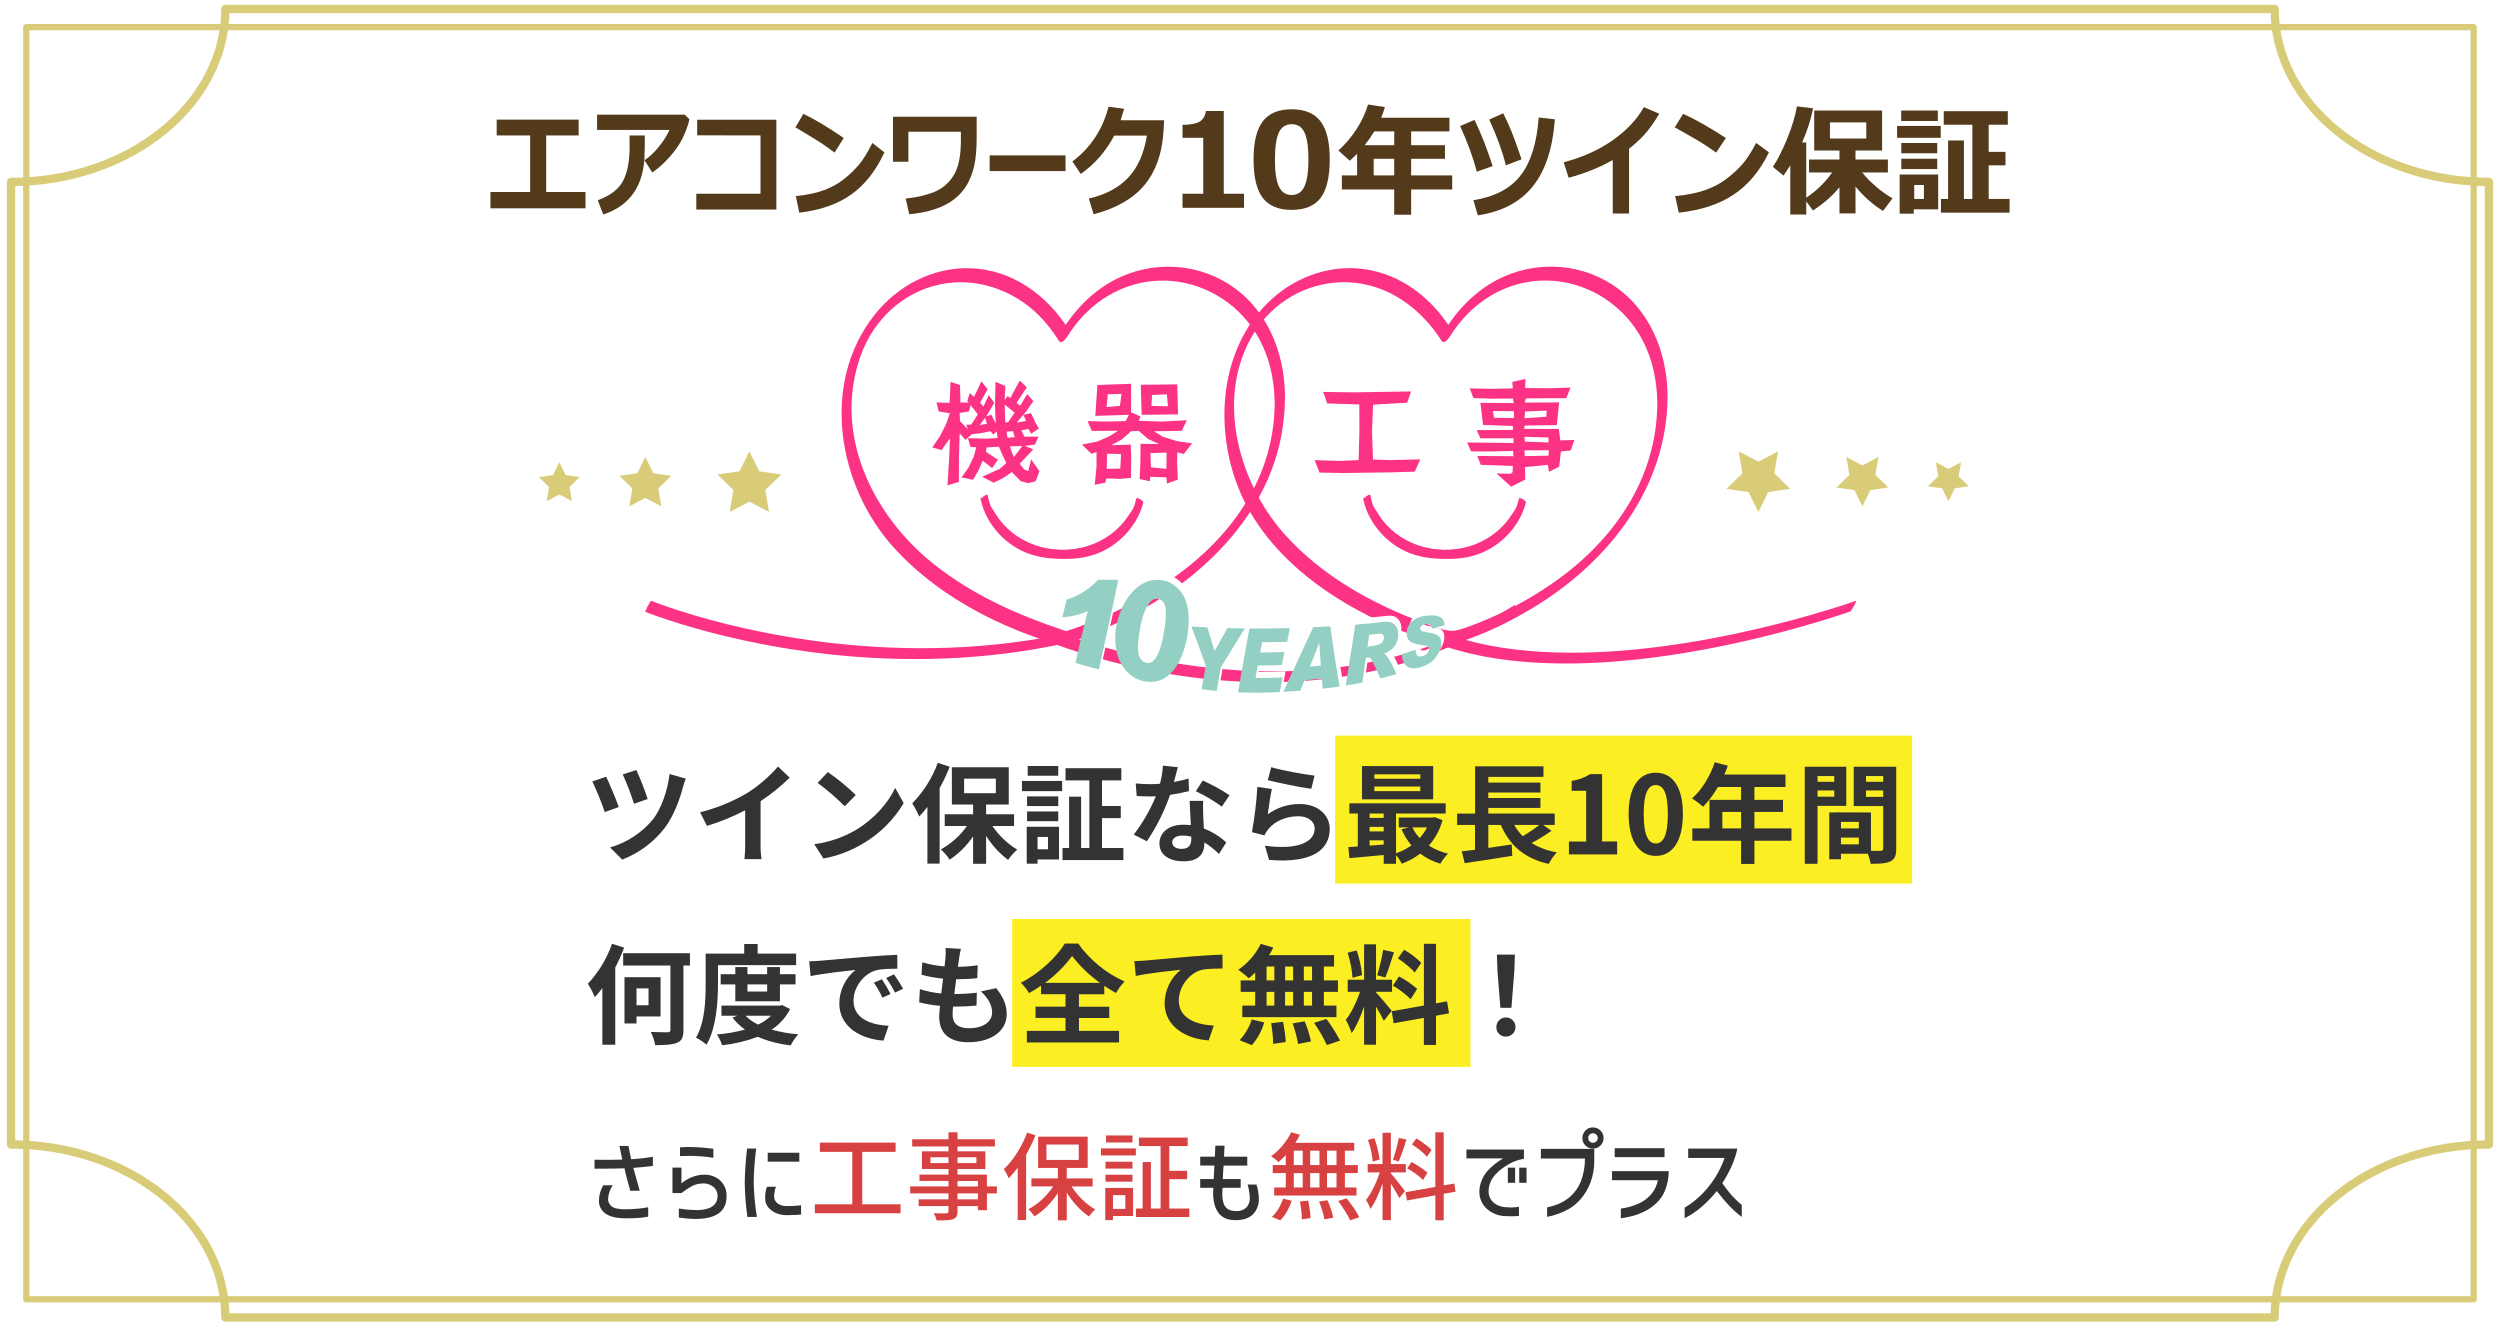 <?xml version="1.0" encoding="UTF-8"?>
<svg id="_レイヤー_1" data-name="レイヤー_1" xmlns="http://www.w3.org/2000/svg" version="1.1" xmlns:xlink="http://www.w3.org/1999/xlink" viewBox="0 0 1200 637.01">
  <!-- Generator: Adobe Illustrator 29.4.0, SVG Export Plug-In . SVG Version: 2.1.0 Build 152)  -->
  <defs>
    <style>
      .st0 {
        fill: #d9cc79;
      }

      .st1 {
        filter: url(#drop-shadow-2);
      }

      .st2 {
        fill: #fbef23;
      }

      .st3 {
        stroke-width: 3px;
      }

      .st3, .st4 {
        fill: #fff;
      }

      .st3, .st5 {
        stroke: #d9cc79;
        stroke-linecap: round;
        stroke-linejoin: round;
      }

      .st6, .st5 {
        fill: none;
      }

      .st7 {
        filter: url(#drop-shadow-4);
      }

      .st8 {
        fill: #93cfc2;
      }

      .st9 {
        filter: url(#drop-shadow-1);
      }

      .st10 {
        fill: #333;
      }

      .st11 {
        filter: url(#drop-shadow-3);
      }

      .st12 {
        fill: #fc3385;
      }

      .st13 {
        fill: #523a1b;
      }

      .st14 {
        clip-path: url(#clippath);
      }

      .st5 {
        stroke-width: 4px;
      }

      .st15 {
        fill: #d84141;
      }
    </style>
    <clipPath id="clippath">
      <rect class="st6" width="1200" height="637.01"/>
    </clipPath>
    <filter id="drop-shadow-1" x="302" y="125" width="331" height="209" filterUnits="userSpaceOnUse">
      <feOffset dx="3" dy="3"/>
      <feGaussianBlur result="blur" stdDeviation="3"/>
      <feFlood flood-color="#0a549d" flood-opacity=".3"/>
      <feComposite in2="blur" operator="in"/>
      <feComposite in="SourceGraphic"/>
    </filter>
    <filter id="drop-shadow-2" x="488" y="125" width="413" height="217" filterUnits="userSpaceOnUse">
      <feOffset dx="3" dy="3"/>
      <feGaussianBlur result="blur1" stdDeviation="3"/>
      <feFlood flood-color="#0a549d" flood-opacity=".3"/>
      <feComposite in2="blur1" operator="in"/>
      <feComposite in="SourceGraphic"/>
    </filter>
    <filter id="drop-shadow-3" x="509.38" y="273.4" width="183.51" height="54.15" filterUnits="userSpaceOnUse">
      <feOffset dx="2" dy="2"/>
      <feGaussianBlur result="blur2" stdDeviation="3"/>
      <feFlood flood-color="#fff" flood-opacity=".4"/>
      <feComposite in2="blur2" operator="in"/>
      <feComposite in="SourceGraphic"/>
    </filter>
    <filter id="drop-shadow-4" x="507.92" y="276.32" width="183.51" height="54.15" filterUnits="userSpaceOnUse">
      <feOffset dx="2" dy="2"/>
      <feGaussianBlur result="blur3" stdDeviation="3"/>
      <feFlood flood-color="#fff" flood-opacity=".4"/>
      <feComposite in2="blur3" operator="in"/>
      <feComposite in="SourceGraphic"/>
    </filter>
  </defs>
  <g>
    <path class="st3" d="M12.61,13.02h1174.77v610.63H12.61V13.02Z"/>
    <g class="st14">
      <path class="st5" d="M1091.83,632.38H108.17c0-45.86-46.05-83.03-102.86-83.03V87.32c56.81,0,102.86-37.18,102.86-83.03h983.66c0,45.86,46.05,83.03,102.86,83.03v462.03c-56.81,0-102.86,37.17-102.86,83.03"/>
    </g>
  </g>
  <path class="st2" d="M640.83,353.1h277v71h-277v-71ZM485.83,441.1h220v71h-220v-71Z"/>
  <path class="st10" d="M305.43,369.6l-6.5,2.13c2.07,4.59,3.87,9.3,5.4,14.09l6.55-2.29c-1.54-4.75-3.36-9.4-5.45-13.94M329.19,373.76l-7.8-2.24c-.88,7.96-4.11,16.9-8.01,21.84-5.35,6.43-12.51,11.11-20.54,13.42l5.82,5.83c8.08-3.1,15.15-8.38,20.44-15.24,4.32-5.67,7.28-13.94,8.74-19.6.36-1.37.81-2.71,1.35-4.01h0ZM290.97,372.82l-6.66,2.28c2.29,4.78,4.29,9.7,5.98,14.72l6.71-2.44c-1.2-3.54-4.47-11.28-6.03-14.56h0ZM336.05,389.88l3.28,6.55c6.34-1.91,12.49-4.41,18.36-7.49v16.64c.01,2.28-.11,4.55-.36,6.81h8.22c-.37-2.25-.53-4.53-.47-6.81v-21.01c5.01-3.31,9.69-7.09,13.99-11.28l-5.62-5.36c-4.25,4.9-9.19,9.16-14.66,12.64-7.08,4.2-14.73,7.34-22.72,9.31M397.36,370.59l-4.89,5.2c4.62,3.39,8.97,7.15,13,11.23l5.3-5.41c-4.16-4.04-8.64-7.73-13.41-11.02M390.86,405.22l4.37,6.86c6.83-1.23,13.37-3.72,19.29-7.33,7.92-4.71,14.53-11.32,19.24-19.24l-4.06-7.33c-3.28,7.02-10.04,14.98-18.93,20.23-6.12,3.56-12.89,5.88-19.92,6.81M450.14,366.16c-2.67,7.28-6.85,13.91-12.27,19.45,1.29,2.01,2.4,4.14,3.33,6.34,1.4-1.47,2.72-3.02,3.95-4.63v27.2h5.88v-36.24c1.83-3.31,3.45-6.73,4.84-10.24l-5.72-1.87ZM462.77,373.76h15.24v6.97h-15.24v-6.97ZM486.75,396.48v-5.62h-13.42v-4.68h10.87v-17.89h-27.3v17.89h10.19v4.68h-13.62v5.62h10.66c-3.27,4.65-7.55,8.49-12.53,11.23,1.63,1.46,3.06,3.12,4.26,4.94,4.42-2.97,8.24-6.77,11.23-11.18v13.16h6.24v-13.42c2.78,4.46,6.36,8.38,10.56,11.54,1.24-1.82,2.71-3.48,4.37-4.94-4.73-2.89-8.79-6.76-11.91-11.34h10.4ZM507.96,367.67h-14.66v4.68h14.66v-4.68ZM503.03,401.73v5.93h-5v-5.93h5ZM508.33,396.84h-15.5v17.73h5.2v-2.03h10.3v-15.7ZM492.99,394.19h14.98v-4.68h-14.98v4.68ZM507.96,382.28h-14.98v4.63h14.98v-4.63ZM490.54,379.74h19.29v-4.89h-19.29v4.89ZM528.97,407.04v-14.35h9v-5.82h-9v-12.27h9.26v-5.88h-26.78v5.88h11.44v32.45h-3.95v-24.65h-5.77v24.65h-3.17v5.77h29.22v-5.77h-10.24ZM565.37,368.24l-7.18-.73c-.17,2.93-.64,5.84-1.4,8.68-1.57.15-3.15.21-4.73.21-2.31,0-4.62-.12-6.92-.36l.47,6.03c2.24.16,4.37.21,6.5.21.88,0,1.77,0,2.7-.05-2.73,6.55-6.29,12.72-10.61,18.36l6.29,3.22c4.66-6.9,8.4-14.39,11.13-22.26,3.06-.45,6.1-1.06,9.1-1.82l-.21-6.03c-2.31.69-4.65,1.24-7.02,1.66.78-2.81,1.46-5.46,1.87-7.12M562.67,404.23c0-1.82,1.92-3.17,4.94-3.17,1.42.01,2.83.19,4.21.52v1.04c0,2.86-1.09,4.84-4.68,4.84-2.86,0-4.48-1.3-4.48-3.22h0ZM577.54,384.42h-6.5c.1,3.17.36,7.8.57,11.65-1.2-.1-2.34-.21-3.59-.21-7.23,0-11.49,3.9-11.49,9,0,5.72,5.1,8.58,11.54,8.58,7.38,0,10.04-3.74,10.04-8.58v-.52c2.52,1.61,4.87,3.47,7.01,5.56l3.48-5.56c-3.14-2.87-6.79-5.13-10.76-6.66-.1-2.6-.26-5.1-.31-6.6-.05-2.29-.15-4.47,0-6.66h0ZM586.49,387.17l3.69-5.46c-4.08-2.7-8.38-5.07-12.85-7.07l-3.33,5.15c4.39,2.05,8.57,4.53,12.48,7.38h0ZM610.19,368.24l-1.67,6.24c4.06,1.04,15.65,3.48,20.9,4.16l1.56-6.34c-4.52-.52-15.85-2.5-20.79-4.06M610.51,378.7l-6.97-.99c-.45,7.29-1.32,14.55-2.6,21.74l5.98,1.51c.49-1.09,1.14-2.11,1.92-3.02,3.28-3.95,8.58-6.14,14.46-6.14,4.52,0,7.75,2.5,7.75,5.88,0,6.6-8.27,10.4-23.87,8.27l1.98,6.81c21.63,1.82,29.12-5.46,29.12-14.92,0-6.29-5.3-11.91-14.4-11.91-5.51-.06-10.9,1.68-15.34,4.94.36-2.96,1.29-9.31,1.97-12.17M681.75,373.8h-22.05v-2.13h22.05v2.13ZM681.75,379.73h-22.05v-2.18h22.05v2.18ZM687.93,367.72h-34.16v15.96h34.16v-15.96ZM684.97,397.15c-.93,1.86-2.12,3.58-3.54,5.1-1.42-1.51-2.59-3.23-3.48-5.1h7.02ZM657.41,403.35h6.76v2.03c-2.29.21-4.58.36-6.76.52v-2.55ZM657.41,396.9h6.76v2.18h-6.76v-2.18ZM664.17,390.5v2.08h-6.76v-2.07h6.76ZM688.61,392.21l-1.04.21h-16.17v4.73h4.78l-3.43.94c1.2,2.78,2.8,5.37,4.73,7.7-2.25,1.62-4.74,2.89-7.38,3.74v-19.03h23.82v-4.89h-46.23v4.89h4.06v15.8c-1.61.16-3.17.21-4.52.31l.47,5.3c4.58-.42,10.5-.94,16.48-1.51v4.22h5.93v-4.21c1.07,1.28,1.99,2.68,2.76,4.16,3.17-1.16,6.15-2.79,8.84-4.84,2.89,2.2,6.17,3.84,9.67,4.84,1.02-1.75,2.24-3.37,3.64-4.84-3.25-.75-6.34-2.05-9.15-3.85,3.08-3.53,5.32-7.7,6.55-12.22l-3.8-1.46ZM738.89,395.96c-2.53,1.98-5.19,3.78-7.96,5.41-1.61-1.6-3-3.42-4.11-5.4h12.07ZM740.71,395.96h5.56v-5.45h-31.88v-2.7h25.01v-4.78h-25.01v-2.6h25.01v-4.78h-25.01v-2.76h26.47v-5.04h-32.81v22.67h-8.63v5.46h8.58v11.9c-2.34.26-4.47.57-6.34.78l1.4,5.67c6.29-.94,14.87-2.24,22.83-3.54l-.26-5.46c-3.74.57-7.59,1.14-11.23,1.66v-11.02h5.98c4.32,9.83,11.23,16.02,22.98,18.72,1.07-2.01,2.38-3.88,3.9-5.56-4.28-.71-8.39-2.23-12.11-4.47,3.31-1.75,6.51-3.72,9.57-5.88l-4-2.81ZM753.09,410.1h23.14v-6.19h-7.23v-32.34h-5.67c-2.73,1.68-5.77,2.79-8.94,3.28v4.73h6.97v24.34h-8.27v6.19ZM794.79,410.83c7.85,0,13-6.86,13-20.12s-5.15-19.81-13-19.81-13.05,6.5-13.05,19.81c0,13.26,5.2,20.12,13.06,20.12h0ZM794.79,404.85c-3.33,0-5.82-3.33-5.82-14.14s2.5-13.88,5.82-13.88,5.77,3.12,5.77,13.88c0,10.82-2.44,14.14-5.77,14.14h0ZM826.73,397.62v-7.9h9v7.9h-9ZM859.9,397.62h-17.79v-7.9h13.73v-5.77h-13.73v-6.19h14.92v-5.98h-29.38c.67-1.38,1.24-2.8,1.72-4.26l-6.29-1.62c-2.24,6.71-6.24,13.36-10.92,17.32,1.88,1.21,3.67,2.54,5.36,4,2.75-2.84,5.12-6.02,7.07-9.46h11.13v6.19h-15.18v13.68h-8.22v5.93h23.4v11.13h6.4v-11.13h17.78v-5.93ZM880.44,372.51v2.76h-8.01v-2.76h8.01ZM872.43,382.39v-2.96h8.01v2.96h-8.01ZM886.21,386.81v-18.77h-19.92v46.59h6.13v-27.82h13.78ZM895.67,382.49v-3.06h8.27v3.07h-8.27ZM903.94,372.51v2.76h-8.27v-2.76h8.27ZM883.66,405.27v-3.22h8.58v3.22h-8.58ZM892.24,397.62h-8.58v-3.12h8.58v3.12ZM910.18,368.03h-20.38v18.88h14.14v20.34c0,.83-.31,1.14-1.25,1.14-.68.05-2.6.05-4.63,0v-18.41l-17.47-.05v.05h-2.55v22.46h5.62v-2.65h12.9c.63,1.56,1.08,3.18,1.35,4.84,4.47,0,7.49-.16,9.52-1.2,2.08-.99,2.76-2.81,2.76-6.14v-39.26ZM293.77,453c-2.47,7.14-6.42,13.68-11.6,19.19,1.3,2.05,2.42,4.2,3.33,6.45,1.29-1.39,2.5-2.85,3.64-4.37v27.2h6.19v-37.08c1.61-3.08,3.04-6.26,4.26-9.52l-5.82-1.88ZM311.3,474.43v8.11h-5.77v-8.11h5.77ZM317.07,487.9v-18.83h-17.32v22.2h5.77v-3.37h11.54ZM331.16,457.53h-32.04v5.93h22.68v30.73c0,.99-.31,1.3-1.35,1.3s-4.68,0-8.06-.16c1,2,1.7,4.14,2.08,6.34,4.84,0,8.37-.21,10.56-1.14,2.24-.99,3.02-2.65,3.02-6.24v-30.84h3.12v-5.93ZM344.63,463.25h37.5v-5.51h-18.46v-4.63h-6.45v4.63h-18.51v14.56c0,7.59-.31,18.41-4.63,25.79,1.83.89,3.52,2.03,5.04,3.38,4.73-8.01,5.51-20.75,5.51-29.17v-9.05ZM368.24,472.5v3.43h-9.46v-3.43h9.46ZM374.37,480.62v-8.11h7.49v-4.88h-7.49v-3.43h-6.14v3.43h-9.46v-3.43h-5.82v3.43h-7.02v4.88h7.02v8.11h21.43ZM370.16,487.53c-1.84,1.75-3.94,3.19-6.24,4.27-2.27-1.04-4.33-2.49-6.08-4.26h12.32ZM375.41,482.43l-1.09.27h-28.03v4.84h7.75l-2.44.88c1.67,2.23,3.69,4.18,5.98,5.77-4.4,1.21-8.91,2-13.47,2.34,1.07,1.61,1.91,3.36,2.5,5.2,5.85-.63,11.6-2,17.11-4.06,5.04,2.15,10.36,3.53,15.81,4.1.98-1.92,2.2-3.7,3.64-5.3-4.33-.34-8.61-1.09-12.8-2.24,3.79-2.45,6.85-5.86,8.89-9.88l-3.85-1.93ZM388.41,461.42l.68,7.12c6.03-1.3,16.64-2.44,21.53-2.96-4.86,3.92-7.71,9.82-7.75,16.07,0,11.28,10.3,17.11,21.22,17.84l2.44-7.12c-8.84-.47-16.85-3.54-16.85-12.12,0-6.19,4.73-12.9,11.02-14.56,2.76-.68,7.23-.68,10.04-.73l-.05-6.66c-3.69.16-9.36.47-14.72.94-9.52.78-18.1,1.56-22.46,1.92-.98.11-3.02.22-5.1.27h0ZM423.31,470.06l-3.85,1.61c1.6,2.26,2.96,4.68,4.06,7.23l3.95-1.77c-1.24-2.44-2.63-4.8-4.16-7.07M429.13,467.67l-3.8,1.77c1.63,2.21,3.06,4.56,4.26,7.02l3.9-1.87c-1.33-2.38-2.79-4.69-4.37-6.92h0ZM461.21,455.45l-7.33-.42c.11,1.54.09,3.09-.06,4.63-.1,1.2-.26,2.6-.42,4.21-3.63-.26-7.22-.92-10.71-1.97l-.36,5.98c3.39.92,6.85,1.55,10.35,1.87-.26,2.34-.57,4.78-.88,7.12-3.48-.32-6.92-1.01-10.24-2.08l-.36,6.29c3.27.86,6.61,1.44,9.98,1.72-.21,2.13-.36,4-.36,5.25,0,8.68,5.77,12.22,13.94,12.22,11.39,0,18.46-5.62,18.46-13.47,0-4.42-1.61-8.11-5.04-12.48l-7.33,1.56c3.43,3.22,5.36,6.55,5.36,10.09,0,4.26-3.95,7.59-11.23,7.59-5.1,0-7.75-2.29-7.75-6.6,0-.94.1-2.24.21-3.8h2.08c3.28,0,6.29-.21,9.2-.47l.16-6.19c-3.47.41-6.96.62-10.45.62h-.36c.26-2.34.57-4.78.88-7.07,3.39,0,6.77-.16,10.14-.52l.21-6.19c-3.15.45-6.33.69-9.52.73.21-1.72.42-3.12.57-4,.22-1.56.51-3.11.89-4.64M501.61,471.78c4.97-3.61,9.35-7.96,13-12.9,3.81,4.94,8.33,9.29,13.42,12.9h-26.42ZM517.89,488.63h14.56v-5.41h-14.56v-5.98h12.17v-4.06c1.81,1.25,3.69,2.42,5.62,3.48,1.15-2.01,2.53-3.87,4.11-5.56-8.9-3.98-16.59-10.27-22.26-18.2h-6.4c-3.85,6.34-12.22,14.35-21.11,18.82,1.53,1.48,2.84,3.16,3.9,4.99,1.98-1.1,3.91-2.3,5.77-3.59v4.11h11.76v5.98h-14.4v5.41h14.4v6.19h-18.56v5.56h44.25v-5.56h-19.24v-6.19ZM544.51,461.33l.68,7.12c6.03-1.3,16.64-2.44,21.53-2.96-4.83,3.94-7.65,9.83-7.7,16.07,0,11.23,10.3,17.11,21.16,17.84l2.44-7.12c-8.79-.47-16.8-3.59-16.8-12.12,0-6.19,4.68-12.95,10.97-14.61,2.76-.62,7.23-.62,10.04-.68l-.05-6.66c-3.64.1-9.36.47-14.72.88-9.52.83-18.1,1.61-22.41,1.98-1.03.1-3.06.21-5.14.26h0ZM629.79,470.59h-3.95v-6.66h3.95v6.66ZM629.79,482.7h-3.95v-6.6h3.95v6.6ZM607.95,476.1h3.74v6.6h-3.74v-6.6ZM620.69,476.1v6.6h-3.85v-6.6h3.85ZM616.85,470.59v-6.66h3.85v6.66h-3.85ZM607.95,463.93h3.74v6.65h-3.74v-6.65ZM602.49,470.59h-6.97v5.51h6.97v6.6h-6.19v5.51h45.19v-5.51h-6.03v-6.6h6.76v-5.52h-6.76v-6.66h4.89v-5.46h-31.2c.77-1.16,1.44-2.38,2.03-3.64l-6.03-1.77c-2.44,5.01-6.15,9.29-10.76,12.43,1.76,1.26,3.44,2.61,5.04,4.06,1.07-.84,2.1-1.74,3.07-2.7v3.74ZM600.88,501.69c2.76-3.16,4.78-6.89,5.93-10.92l-5.98-1.46c-1.15,3.73-3.15,7.14-5.82,9.98l5.88,2.39ZM610.14,491.13c.58,3.28.91,6.6.99,9.93l6.03-.88c-.2-3.27-.63-6.52-1.3-9.72l-5.72.68ZM620.44,491.23c1.19,3.2,2.07,6.51,2.65,9.87l6.19-1.2c-.72-3.31-1.73-6.54-3.02-9.67l-5.82,1ZM630.74,490.97c2.37,3.36,4.42,6.93,6.14,10.66l6.34-2.13c-1.88-3.65-4.07-7.13-6.55-10.4l-5.93,1.87ZM682.22,462.17c-2.46-2.46-5.24-4.57-8.27-6.29l-2.96,4.16c2.86,1.92,6.45,4.73,8.06,6.76l3.17-4.63ZM668.59,473.09c3.1,1.81,5.96,3.99,8.53,6.5l3.12-4.94c-2.66-2.34-5.59-4.35-8.74-5.98l-2.91,4.42ZM663.91,455.93c-.69,4.11-1.65,8.18-2.86,12.17l3.9,1.09c1.3-3.02,2.81-7.96,4.16-12.12l-5.2-1.14ZM653.83,468.09c-.41-4.06-1.3-8.06-2.65-11.91l-4.32,1.14c1.26,3.9,2.04,7.93,2.34,12.01l4.63-1.25ZM668.03,485.2c-1.09-1.46-6.03-7.28-7.54-8.79v-.36h7.7v-5.77h-7.7v-17h-5.72v17h-7.86v5.77h5.93c-1.61,4.73-4.26,10.3-6.86,13.47,1.14,2.04,2.08,4.18,2.81,6.4,2.24-3.12,4.32-7.96,5.98-12.79v18.35h5.72v-18.25c1.37,2.18,2.62,4.44,3.74,6.76l3.8-4.78ZM695.53,486.4l-.94-5.77-5.3.99v-28.61h-5.82v29.64l-15.46,2.76.94,5.77,14.51-2.6v13h5.82v-14.04l6.25-1.14ZM720.18,483.75h5.3l1.4-17.78.26-7.75h-8.63l.26,7.75,1.41,17.78ZM722.83,497.57c2.54.01,4.61-2.04,4.62-4.58.01-2.54-2.04-4.61-4.58-4.62-2.54-.01-4.61,2.04-4.62,4.58,0,.02,0,.03,0,.05-.08,2.44,1.83,4.49,4.27,4.58.1,0,.2,0,.31,0M285.38,556.67c1.96.03,4.03.05,6.21.05.31,0,2.33-.03,6.07-.09.35-.04.7-.05,1.06-.05-.4-1.63-.86-3.8-1.38-6.53h4.32c.25,1.38.67,3.51,1.29,6.39l1.84-.14c1.1-.06,2.05-.14,2.85-.23.8-.09,1.68-.21,2.64-.35s2-.28,3.1-.44v4.37c-2.39.34-5.52.64-9.38.92l3.08,10.99h-4.6c-.22-1.06-.5-2.1-.83-3.13-.03-.18-.18-.77-.46-1.75-.77-2.82-1.24-4.78-1.43-5.89-2.12.09-4.06.14-5.84.14l-8.56.05v-4.32ZM294.12,568.91c-1.3,1.91-2.08,4.13-2.25,6.44-.03.86.19,1.71.64,2.44.57.99,1.49,1.72,2.58,2.05,1.64.47,3.35.68,5.06.62,3.69,0,7.36-.33,10.99-.97v4.51c-1.2.21-2.33.38-3.4.51-2.32.22-4.66.31-6.99.28h-1.52c-3.87-.12-6.79-.92-8.76-2.39-1.97-1.44-3.08-3.77-2.97-6.21.01-1.29.21-2.58.58-3.82.33-1.22.83-2.38,1.49-3.45h4.55ZM326.41,550.69c1.35-.09,2.68-.14,4-.14,4.02.04,8.03.33,12.01.87v4.32c-3.77-.61-7.59-.92-11.41-.92-.86,0-2.39.03-4.6.09v-4.23ZM322.78,572.68v-12.24h4.32v7.59c2.72-2.31,6.07-3.75,9.61-4.14.31-.03.77-.05,1.38-.05,1.8-.03,3.58.36,5.2,1.15,3.53,1.71,5.69,5.37,5.47,9.29,0,3.56-1.24,6.25-3.73,8.07-2.48,1.82-6.16,2.74-11.04,2.74-2.73-.02-5.45-.25-8.14-.69v-4.32c2.72.47,5.47.72,8.23.74,2.09.1,4.18-.2,6.16-.87,1.23-.44,2.31-1.22,3.1-2.25.73-1.02,1.11-2.25,1.08-3.5.08-1.73-.66-3.4-2-4.51-1.43-1.14-3.21-1.72-5.04-1.66-.54,0-1.08.05-1.61.14-1.36.2-2.68.64-3.89,1.31-1.33.76-2.61,1.59-3.84,2.51-.29.25-.59.49-.92.69h-4.37ZM362.98,551.29c-.73,5.37-1.13,10.78-1.2,16.19.12,5.58.63,11.14,1.53,16.65h-4.55c-.78-5.47-1.21-10.99-1.29-16.51.09-5.46.48-10.91,1.15-16.33h4.37ZM383.68,553.31v4.28h-15.18v-4.28h15.18ZM372.46,569.64c-.29.7-.5,1.44-.62,2.18-.15.77-.24,1.54-.25,2.32-.06,1.35.54,2.64,1.61,3.47,1.32.92,2.9,1.38,4.51,1.31,2.27,0,4.55-.12,6.81-.37v4.42c-.34.06-1.04.12-2.12.18l-5.06.14c-1.73-.04-3.43-.41-5.01-1.1-1.4-.6-2.63-1.52-3.59-2.7-.87-1.06-1.37-2.38-1.43-3.75-.16-2.08.12-4.16.83-6.12h4.32ZM576.1,559.48v-4.28h7.04l.23-5.29h4.42l-.28,5.29h11.18v4.28h-11.36c-.09.86-.18,1.91-.25,3.15s-.13,2.35-.16,3.33h8.6v4.19h-8.69c-.09,1.01-.14,1.96-.14,2.85,0,2.94.53,5.07,1.59,6.37s2.78,1.96,5.17,1.95c1.75.11,3.46-.49,4.76-1.66,1.19-1.3,1.8-3.03,1.68-4.78-.1-2.13-.44-4.24-1.01-6.3h4.23c.71,2.19,1.1,4.46,1.15,6.76.07,2.41-.67,4.78-2.12,6.71-1.84,2.42-4.88,3.63-9.11,3.63-3.68,0-6.39-1.15-8.12-3.45-1.73-2.3-2.6-5.46-2.6-9.48,0-1.13.03-2.01.09-2.62h-6.3v-4.19h6.49c0-.4.02-.86.05-1.38l.09-1.56.18-3.54h-6.81ZM703.89,556.02v-4.23h27.6v4.46c-2.55.36-5,1.22-7.22,2.53-5.33,3.07-8.46,6.47-9.38,10.21-.23.9-.35,1.83-.37,2.76-.01,1.08.21,2.14.64,3.13.59,1.3,1.56,2.38,2.78,3.11,1.37.82,2.9,1.31,4.49,1.45,1.01.09,1.92.14,2.71.14,1.32-.01,2.65-.12,3.96-.32v4.37c-1.27.13-2.54.19-3.82.18-.92,0-1.93-.03-3.04-.09-3.06-.14-5.99-1.29-8.33-3.27-2.49-2.14-3.89-5.28-3.82-8.56,0-.31.03-.83.09-1.56.42-2.83,1.57-5.5,3.34-7.75,2.28-2.62,4.97-4.83,7.98-6.55h-17.62ZM723.76,560.48h3.5v7.27h-3.5v-7.27ZM729.23,560.48h3.5v7.27h-3.5v-7.27ZM766.91,546.27c.02-.62-.22-1.22-.67-1.66-.44-.43-1.02-.66-1.63-.64-.6-.02-1.19.22-1.61.64-.43.44-.67,1.04-.64,1.66-.02.6.22,1.19.64,1.61.42.43,1.01.66,1.61.64.61.01,1.2-.22,1.63-.64.44-.42.68-1,.67-1.61h0ZM761.02,542.63c.94-.97,2.24-1.5,3.59-1.47,1.36-.02,2.67.52,3.61,1.5.98.95,1.52,2.25,1.49,3.61.02,1.35-.52,2.65-1.49,3.59-.95.96-2.26,1.49-3.61,1.47-1.35.03-2.65-.51-3.59-1.47-.97-.94-1.5-2.24-1.47-3.59-.02-1.36.51-2.67,1.47-3.64h0ZM739.63,556.07v-4.6h25.62v5.43c.06,3.65-.55,7.29-1.82,10.72-1.1,2.95-2.73,5.68-4.8,8.05-1.61,1.84-3.5,3.41-5.61,4.65-3.24,1.81-6.75,3.09-10.4,3.77v-4.55c2.04-.41,4.03-1.03,5.93-1.86,1.94-.88,3.74-2.05,5.34-3.47,2.11-1.95,3.78-4.33,4.88-6.99,1.34-3.56,2.03-7.33,2.02-11.13h-21.16ZM775.05,551.15h23.92v4.28h-23.92v-4.28ZM773.76,566.51v-4.37h27.23c0,3.05-.55,6.07-1.63,8.92-.95,2.53-2.48,4.8-4.48,6.62-1.77,1.67-3.81,3.04-6.03,4.05-1.66.81-3.39,1.46-5.17,1.93-1.67.43-3.57.81-5.68,1.15v-4.69c3.23-.41,6.36-1.34,9.29-2.76,2.06-1.03,3.88-2.47,5.36-4.23,1.6-1.89,2.68-4.18,3.1-6.62h-21.99ZM810.33,555.79v-4.46h23.6c-.57,2.76-1.44,5.45-2.6,8.03-1.3,2.98-2.85,5.85-4.62,8.58,1.36,1.98,2.83,3.88,4.39,5.7,1.54,1.7,3.19,3.3,4.95,4.79v5.7c-2.18-1.62-4.21-3.44-6.07-5.42-1.87-1.99-3.85-4.32-5.93-6.99-1.99,2.5-4.19,4.82-6.58,6.95-1.5,1.34-3.09,2.58-4.76,3.7-1.3.88-2.66,1.67-4.08,2.37v-5.06c2.43-1.46,4.71-3.16,6.81-5.06,5.61-5.15,9.86-11.62,12.37-18.81h-17.48Z"/>
  <path class="st0" d="M359.69,216.63l-4.73,9.59-10.58,1.54,7.66,7.46-1.81,10.54,9.46-4.97,9.46,4.97-1.8-10.54,7.66-7.46-10.59-1.54-4.73-9.59ZM309.75,239l-7.7,4.05,1.47-8.58-6.23-6.07,8.61-1.25,3.85-7.8,3.85,7.8,8.62,1.25-6.23,6.07,1.47,8.58-7.71-4.05ZM265.44,228.01l-6.77.99,4.9,4.78-1.15,6.75,6.06-3.18,6.06,3.19-1.16-6.75,4.9-4.78-6.77-.98-3.03-6.14-3.03,6.14Z"/>
  <path class="st0" d="M844.02,245.77l4.73-9.59,10.58-1.54-7.66-7.46,1.81-10.54-9.47,4.97-9.46-4.97,1.81,10.54-7.66,7.46,10.58,1.54,4.73,9.59ZM893.95,223.4l7.7-4.05-1.47,8.58,6.23,6.07-8.61,1.25-3.85,7.8-3.85-7.8-8.61-1.25,6.23-6.07-1.47-8.58,7.7,4.05ZM938.27,234.39l6.78-.98-4.9-4.78,1.16-6.75-6.06,3.19-6.06-3.19,1.16,6.75-4.9,4.78,6.77.98,3.03,6.14,3.03-6.14Z"/>
  <g>
    <g class="st9">
      <path class="st4" d="M309,298.87c3.37,1.38,6.83,2.55,10.29,3.7,9.34,3.11,18.83,5.75,28.4,8.05,14.11,3.39,28.41,6.01,42.81,7.84,17.74,2.26,35.64,3.32,53.52,3.06,20.31-.3,40.61-2.33,60.54-6.29,2.58-.51,5.16-1.06,7.73-1.64.69-.16,1.44-1.89,1.76-2.45.35-.61.71-1.23.98-1.88.03-.08.32-.88.26-.87-20.08,4.51-40.58,7.04-61.15,7.75-18.21.63-36.47-.13-54.58-2.16-14.9-1.66-29.7-4.17-44.32-7.5-10.23-2.33-20.38-5.05-30.36-8.27-2.94-.95-5.86-1.94-8.77-2.99-.88-.32-1.75-.64-2.63-.98-.37-.14-.92-.49-1.31-.51-.05,0-.12-.05-.16-.07-.64-.26-3.18,5.12-3,5.2h0Z"/>
      <path class="st4" d="M615.37,197.09c-.24,38.52-24.06,68.42-55.39,88.35-10.85,6.9-22.4,12.69-34.37,17.37-3.02,1.18-6.07,2.24-9.14,3.28-.48.16-1.02.41-1.52.47,1.1-.13.26-.11-.62-.4-22.53-7.52-44.09-17.09-62.8-32.04-29.35-23.46-48.31-62.46-34.85-99.94,6.13-17.06,19.99-30.28,37.9-34.12,17.21-3.69,35.02,2.44,47.42,14.66,3.79,3.74,7.01,7.99,9.85,12.49,1.11,1.76,3.39-1.16,3.86-1.94,10.04-16.48,27.24-27.45,46.84-27.06,17.75.36,34.26,9.99,43.64,25,6.35,10.16,9.09,22,9.19,33.91.03,4.21,4.97-.86,4.95-3.27-.17-21.42-8.7-42.56-27.43-54.22-16.37-10.19-37.18-10.71-54.22-1.85-11.1,5.77-19.76,15.01-26.22,25.61l3.86-1.94c-10.33-16.38-26.98-28.44-46.79-29.17-18.09-.67-35.14,8.32-46.23,22.36-26.24,33.2-17.59,82.32,9.46,111.98,19.57,21.45,46.57,36.11,74.03,44.9,1.84.59,4.3,1.77,6.26,1.68,1.8-.09,3.92-1.21,5.58-1.8,11.43-4.04,22.5-9.21,33.03-15.21,32.49-18.51,61.03-47.67,67.3-85.84.9-5.46,1.34-10.96,1.37-16.5.03-4.2-4.93.86-4.95,3.27Z"/>
    </g>
    <g class="st1">
      <path class="st4" d="M888.96,292.35c-3.87,1.49-7.82,2.79-11.77,4.06-10.21,3.29-20.55,6.18-30.98,8.7-14.7,3.56-29.58,6.4-44.57,8.37-17.07,2.24-34.32,3.37-51.54,2.88s-35.9-2.78-53.19-7.67c-2.1-.59-4.18-1.23-6.25-1.9-.41-.13-1.59,2.15-1.76,2.45-.11.19-1.47,2.67-1.24,2.75,17.11,5.54,35,8.36,52.94,9.31s34.77.12,52.02-1.87c15.4-1.77,30.69-4.49,45.79-7.98,11.08-2.56,22.07-5.52,32.92-8.92,3.33-1.05,6.65-2.14,9.95-3.28,1.48-.51,3.1-.93,4.51-1.62.06-.03.13-.05.19-.07.75-.29,1.38-1.79,1.76-2.45.35-.61.71-1.23.98-1.88.04-.08.29-.88.26-.87h0Z"/>
      <path class="st4" d="M494.45,308.37c9.23,3.42,18.65,6.3,28.16,8.84,13.6,3.63,27.41,6.49,41.34,8.54,16.42,2.41,33.02,3.69,49.61,3.52,17.93-.18,35.87-2.06,53.34-6.14s36.06-11.01,52.34-20.43c2.09-1.21,4.15-2.46,6.19-3.75.9-.57,1.54-2.18,2.03-3.09.25-.47.72-1.1.78-1.62.01-.1.24-.56-.05-.38-16.11,10.2-33.8,17.68-52.21,22.56-17.44,4.62-35.45,6.96-53.47,7.53-16.74.53-33.51-.46-50.11-2.64-14.33-1.88-28.55-4.64-42.56-8.2-10.05-2.55-20.02-5.5-29.78-8.99-.87-.31-1.73-.63-2.6-.95-.71-.26-3.12,5.15-3,5.2h0Z"/>
      <path class="st4" d="M799.03,197.09c-.24,36.96-21.61,66.86-51.31,87.1-10.6,7.23-22.01,13.34-33.95,18.06-3.65,1.44-7.53,3.1-11.4,3.87-4.59.91-10.41-1.81-14.8-3.4-25.08-9.09-49.83-22.91-67.7-43.04-22.9-25.8-33.87-68.73-12.66-99.01,9.87-14.1,26.49-22.45,43.71-21.64,18.94.89,34.7,12.49,44.58,28.15,1.11,1.76,3.39-1.16,3.86-1.94,10.04-16.48,27.24-27.45,46.84-27.06,17.75.36,34.26,9.99,43.64,25,6.35,10.16,9.09,22,9.19,33.91.03,4.21,4.97-.86,4.95-3.27-.17-21.42-8.7-42.56-27.43-54.22-16.37-10.19-37.18-10.71-54.22-1.85-11.1,5.77-19.76,15.01-26.22,25.61l3.86-1.94c-9.38-14.87-23.81-26.21-41.53-28.7-15.89-2.24-31.91,3.27-43.85,13.8-28.83,25.4-29.27,72.13-10.59,103.48,16.14,27.07,44.57,45.2,73.23,56.72,4.34,1.74,8.73,3.35,13.18,4.77,3.35,1.07,6.44,2.08,9.99,1.29,1.89-.42,3.75-1.07,5.59-1.69,11.88-4.02,23.29-9.68,33.98-16.2,35.98-21.96,63.72-57.45,64-101.06.03-4.2-4.93.86-4.95,3.27Z"/>
    </g>
    <g>
      <path class="st4" d="M500.68,226.4l-1.81,4.84-3.61.9-3.56-.96-4.25-4.36-4.15,2.82-4.57,2.29-5.53-2.87,8.51-3.83,3.08-2.76-1.97-4.09-1.6-3.72-5.85.32-.43,2.07,5.8,3.83-2.76,4.04-4.52-3.56-2.07,4.73-2.55,4.41-5.58-1.12,3.3-4.57,2.6-5.37,1.17-4.52-2.71-.16-1.28-4.2,8.93.21,5.32-.32-.43-3.19-1.59,1.54-1.49-1.6-4.31.9-4.41.53-3.19,2.71-2.77-3.14-.32,11.7-.05,11.64-5.48,1.65.8-12.92.37-9.62-4.04,5.64-4.41-1.33,3.78-5.53,3.08-6.22,1.54-4.63-5.32-.85-1.12-4.36,6.33.21.48-10.1,4.52,1.6.21,8.35h3.93l-.64-.8,1.17-3.72,2.07,1.81,3.51-7.44,3.03,3.72-3.62,6.54,1.59,1.86,2.55-5.58,2.66,3.78-3.83,6.49,2.34-.85,2.18,4.25-.37-9.09.27-10.9,4.73,2.02-.37,6.75,1.44-1.91,1.33.85,4.47-8.29,3.4,3.19-4.94,7.55,1.81,1.28,3.35-5.58,2.92,3.4-3.4,4.89-4.57,5.42,4.47-.8-1.28-2.98,3.72-.74,1.81,3.99,1.91,3.4-3.72,2.5-1.22-2.29-3.46.64,1.44,3.03h6.81l-1.76,3.83-4.78.58,3.99,1.7-6.49,6.91,2.13,2.66,1.97.85,1.38-5.64,3.99,5.69ZM471.12,199.12l-3.46-4.47-.74,3.03-4.57.8.27,3.99,3.72,3.72-.8-2.13h2.39l3.19-4.94ZM475.53,203.64l-.96-2.77-2.6,3.4,3.56-.64ZM488.77,198.33l-4.73-3.93.16,6.91.21,1.7,1.22-.11,3.14-4.57ZM488.82,210.08l-.85-2.87-3.03.21.37,2.92,3.51-.27ZM492.49,214.28l-5.9.21.53,1.97,1.28,3.19,4.09-5.37Z"/>
      <path class="st4" d="M573.95,213.05l-3.99,5.1-3.08-.8-.11,5.1.37,7.97-5.21,1.91-.32-2.98-7.71-.27-.27,2.18-4.84-1.12.37-8.51.05-8.4,5.26.11h3.61l-5.21-2.39-4.52-3.88-3.62.11-4.57,4.04-5.05,2.66,2.77-.05,6.65-.21.21,6.54-.11,9.46-5.42.48-6.38-.27-.53,2.07-5.05,1.01.85-8.77v-6.96l-2.45.85-4.57-4.41,7.44-1.49,5.85-2.55,4.04-2.61-12.55.11-2.07-4.73,8.93.21,9.41-.21,1.49-3.03-16.11.53,1.01-14.83,16.16-.58v13.66l4.47,2.02-.69,2.07,10.85.37,12.12-.64-2.39,5.1-13.34.21,4.25,2.66,6.75,2.07,7.23,1.06ZM540.08,189.29l-6.59.21-.58,6.11,6.43-.58.74-5.74ZM539.86,218.16l-6.7-.16-.16,7.28,6.49-.16.37-6.96ZM567.25,199.12l-17.49.21-.43-14.41,17.49-.21.43,14.41ZM561.72,217.47l-7.76.27.27,6.81,7.39.75.11-7.82ZM562.35,195.24l-.48-5.74-7.12.32-.32,5.21,7.92.21Z"/>
    </g>
    <g>
      <path class="st4" d="M683.49,220.69l-2.61,5.92-10.97.33-23.51.33-11.29-.22-2.33-5.97,11.73.38,9.39-.38.38-13.96-.05-12.76-15.42-.49-1.9-5.54,14.28.22,27.86-.43-1.85,5.38-16.35.98-.54,12.71.49,13.58,8.42.27,14.28-.33Z"/>
      <path class="st4" d="M757.45,211.4l-1.74,5.05-4.72.49-.81,7.28-4.94,2.5-.49-3.37-11.02,1.09.16,5.97-6.79,3.42-7.01-6.35,6.73.16.98-.71.11-3.04-15.37-.54-1.68-4.29,17.32.16-.11-2.55-10.59.27-9.61-.05-1.9-4.29,22.26.27.05-2.28h-15.96l-1.74-3.91,17.48-.11-.16-1.85-14.28-.54-1.25-10.59,15.96.11-.43-2.17-10.37.05-8.53-.27-1.79-4.67,10.37.22,10.32-.22-.22-3.1,6.3-1.47-.16,4.4,11.02.11,10.75-.33-2.01,5.1h-9.34l-10.1.11-.43,2.01,16.45-.11-1.14,10.91-15.42.22-.22,1.63h16.62l.71,5.48,6.73-.22ZM728.45,197.61l-10.1-.11.54,3.26,9.5.11.05-3.26ZM744.15,197.34l-10.37.38-.22,3.26,10.43-.71.16-2.93ZM745.07,212.6l-.11-2.39-11.4-.33.11,2.33,11.4.38ZM745.23,216.35l-11.68.05.05,2.77,11.46-.22.16-2.61Z"/>
    </g>
    <g>
      <path class="st4" d="M472.47,239.86c2.52,12.09,12.3,22.63,23.91,26.43,10.17,3.33,22.29,2.76,31.89-2.08,6.9-3.48,12.04-9.21,15.91-15.79,2.28-3.89,4.44-4.07,5.37-8.52-.17.81-2.15-1.52-2.44-.14-2.38,11.39-12.4,19.93-23.31,22.9-16.86,4.59-35.48-1.14-44.57-16.45-1.91-3.22-3.59-4.1-4.36-7.79.19.89-2.7.09-2.41,1.44h0Z"/>
      <path class="st4" d="M550.5,241.59c-3.06,11.97-13.3,22.06-25.07,25.34-10.31,2.87-22.39,1.76-31.77-3.5-6.74-3.78-11.62-9.73-15.19-16.49-2.11-3.98-4.07-4.26-4.8-8.75.13.81,2.03-1.43,2.26-.03,1.87,11.49,11.5,20.47,22.26,23.92,16.64,5.33,35.5.44,45.26-14.45,2.05-3.13,3.89-4.84,4.83-8.5-.22.88,2.57,1.12,2.23,2.46h0Z"/>
    </g>
    <g>
      <path class="st4" d="M656.13,239.86c2.52,12.09,12.3,22.63,23.91,26.43,10.17,3.33,22.29,2.76,31.89-2.08,6.9-3.48,12.04-9.21,15.91-15.79,2.28-3.89,4.44-4.07,5.37-8.52-.17.81-2.15-1.52-2.44-.14-2.38,11.39-12.4,19.93-23.31,22.9-16.86,4.59-35.48-1.14-44.57-16.45-1.91-3.22-3.59-4.1-4.36-7.79.19.89-2.7.09-2.41,1.44h0Z"/>
      <path class="st4" d="M734.16,241.59c-3.06,11.97-13.3,22.06-25.07,25.34-10.31,2.87-22.39,1.76-31.77-3.5-6.74-3.78-11.62-9.73-15.19-16.49-2.11-3.98-4.07-4.26-4.8-8.75.13.81,2.03-1.43,2.26-.03,1.87,11.49,11.5,20.47,22.26,23.92,16.64,5.33,35.5.44,45.26-14.45,2.05-3.13,3.89-4.84,4.83-8.5-.22.88,2.57,1.12,2.23,2.46h0Z"/>
    </g>
    <path class="st12" d="M309.72,293.66c3.37,1.38,6.83,2.55,10.29,3.7,9.34,3.11,18.83,5.75,28.4,8.05,14.11,3.39,28.41,6.01,42.81,7.84,17.74,2.26,35.64,3.32,53.52,3.06,20.31-.3,40.61-2.33,60.54-6.29,2.58-.51,5.16-1.06,7.73-1.64.69-.16,1.44-1.89,1.76-2.45.35-.61.71-1.23.98-1.88.03-.08.32-.88.26-.87-20.08,4.51-40.58,7.04-61.15,7.75-18.21.63-36.47-.13-54.58-2.16-14.9-1.66-29.7-4.17-44.32-7.5-10.23-2.33-20.38-5.05-30.36-8.27-2.94-.95-5.86-1.94-8.77-2.99-.88-.32-1.75-.64-2.63-.98-.37-.14-.92-.49-1.31-.51-.05,0-.12-.05-.16-.07-.64-.26-3.18,5.12-3,5.2h0Z"/>
    <g>
      <g>
        <path class="st12" d="M498.92,226.18l-1.81,4.84-3.61.9-3.56-.96-4.25-4.36-4.15,2.82-4.57,2.29-5.53-2.87,8.51-3.83,3.08-2.76-1.97-4.09-1.6-3.72-5.85.32-.43,2.07,5.8,3.83-2.76,4.04-4.52-3.56-2.07,4.73-2.55,4.41-5.58-1.12,3.3-4.57,2.6-5.37,1.17-4.52-2.71-.16-1.28-4.2,8.93.21,5.32-.32-.43-3.19-1.59,1.54-1.49-1.6-4.31.9-4.41.53-3.19,2.71-2.77-3.14-.32,11.7-.05,11.64-5.48,1.65.8-12.92.37-9.62-4.04,5.64-4.41-1.33,3.78-5.53,3.08-6.22,1.54-4.63-5.32-.85-1.12-4.36,6.33.21.48-10.1,4.52,1.6.21,8.35h3.93l-.64-.8,1.17-3.72,2.07,1.81,3.51-7.44,3.03,3.72-3.62,6.54,1.59,1.86,2.55-5.58,2.66,3.78-3.83,6.49,2.34-.85,2.18,4.25-.37-9.09.27-10.9,4.73,2.02-.37,6.75,1.44-1.91,1.33.85,4.47-8.29,3.4,3.19-4.94,7.55,1.81,1.28,3.35-5.58,2.92,3.4-3.4,4.89-4.57,5.42,4.47-.8-1.28-2.98,3.72-.74,1.81,3.99,1.91,3.4-3.72,2.5-1.22-2.29-3.46.64,1.44,3.03h6.81l-1.76,3.83-4.78.58,3.99,1.7-6.49,6.91,2.13,2.66,1.97.85,1.38-5.64,3.99,5.69ZM469.36,198.9l-3.46-4.47-.74,3.03-4.57.8.27,3.99,3.72,3.72-.8-2.13h2.39l3.19-4.94ZM473.77,203.42l-.96-2.77-2.6,3.4,3.56-.64ZM487.01,198.1l-4.73-3.93.16,6.91.21,1.7,1.22-.11,3.14-4.57ZM487.07,209.85l-.85-2.87-3.03.21.37,2.92,3.51-.27ZM490.73,214.05l-5.9.21.53,1.97,1.28,3.19,4.09-5.37Z"/>
        <path class="st12" d="M572.19,212.83l-3.99,5.1-3.08-.8-.11,5.1.37,7.97-5.21,1.91-.32-2.98-7.71-.27-.27,2.18-4.84-1.12.37-8.51.05-8.4,5.26.11h3.61l-5.21-2.39-4.52-3.88-3.62.11-4.57,4.04-5.05,2.66,2.77-.05,6.65-.21.21,6.54-.11,9.46-5.42.48-6.38-.27-.53,2.07-5.05,1.01.85-8.77v-6.96l-2.45.85-4.57-4.41,7.44-1.49,5.85-2.55,4.04-2.61-12.55.11-2.07-4.73,8.93.21,9.41-.21,1.49-3.03-16.11.53,1.01-14.83,16.16-.58v13.66l4.47,2.02-.69,2.07,10.85.37,12.12-.64-2.39,5.1-13.34.21,4.25,2.66,6.75,2.07,7.23,1.06ZM538.32,189.07l-6.59.21-.58,6.11,6.43-.58.74-5.74ZM538.11,217.94l-6.7-.16-.16,7.28,6.49-.16.37-6.96ZM565.49,198.9l-17.49.21-.43-14.41,17.49-.21.43,14.41ZM559.96,217.24l-7.76.27.27,6.81,7.39.75.11-7.82ZM560.6,195.02l-.48-5.74-7.12.32-.32,5.21,7.92.21Z"/>
      </g>
      <g>
        <path class="st12" d="M681.73,220.47l-2.61,5.92-10.97.33-23.51.33-11.29-.22-2.33-5.97,11.73.38,9.39-.38.38-13.96-.05-12.76-15.42-.49-1.9-5.54,14.28.22,27.86-.43-1.85,5.38-16.35.98-.54,12.71.49,13.58,8.42.27,14.28-.33Z"/>
        <path class="st12" d="M755.69,211.18l-1.74,5.05-4.72.49-.81,7.28-4.94,2.5-.49-3.37-11.02,1.09.16,5.97-6.79,3.42-7.01-6.35,6.73.16.98-.71.11-3.04-15.37-.54-1.68-4.29,17.32.16-.11-2.55-10.59.27-9.61-.05-1.9-4.29,22.26.27.05-2.28h-15.96l-1.74-3.91,17.48-.11-.16-1.85-14.28-.54-1.25-10.59,15.96.11-.43-2.17-10.37.05-8.53-.27-1.79-4.67,10.37.22,10.32-.22-.22-3.1,6.3-1.47-.16,4.4,11.02.11,10.75-.33-2.01,5.1h-9.34l-10.1.11-.43,2.01,16.45-.11-1.14,10.91-15.42.22-.22,1.63h16.62l.71,5.48,6.73-.22ZM726.7,197.39l-10.1-.11.54,3.26,9.5.11.05-3.26ZM742.39,197.12l-10.37.38-.22,3.26,10.43-.71.16-2.93ZM743.31,212.38l-.11-2.39-11.4-.33.11,2.33,11.4.38ZM743.47,216.12l-11.68.05.05,2.77,11.46-.22.16-2.61Z"/>
      </g>
      <g>
        <path class="st12" d="M470.71,239.64c2.52,12.09,12.3,22.63,23.91,26.43,10.17,3.33,22.29,2.76,31.89-2.08,6.9-3.48,12.04-9.21,15.91-15.79,2.28-3.89,4.44-4.07,5.37-8.52-.17.81-2.15-1.52-2.44-.14-2.38,11.39-12.4,19.93-23.31,22.9-16.86,4.59-35.48-1.14-44.57-16.45-1.91-3.22-3.59-4.1-4.36-7.79.19.89-2.7.09-2.41,1.44h0Z"/>
        <path class="st12" d="M548.74,241.37c-3.06,11.97-13.3,22.06-25.07,25.34-10.31,2.87-22.39,1.76-31.77-3.5-6.74-3.78-11.62-9.73-15.19-16.49-2.11-3.98-4.07-4.26-4.8-8.75.13.81,2.03-1.43,2.26-.03,1.87,11.49,11.5,20.47,22.26,23.92,16.64,5.33,35.5.44,45.26-14.45,2.05-3.13,3.89-4.84,4.83-8.5-.22.88,2.57,1.12,2.23,2.46h0Z"/>
      </g>
      <g>
        <path class="st12" d="M654.37,239.64c2.52,12.09,12.3,22.63,23.91,26.43,10.17,3.33,22.29,2.76,31.89-2.08,6.9-3.48,12.04-9.21,15.91-15.79,2.28-3.89,4.44-4.07,5.37-8.52-.17.81-2.15-1.52-2.44-.14-2.38,11.39-12.4,19.93-23.31,22.9-16.86,4.59-35.48-1.14-44.57-16.45-1.91-3.22-3.59-4.1-4.36-7.79.19.89-2.7.09-2.41,1.44h0Z"/>
        <path class="st12" d="M732.4,241.37c-3.06,11.97-13.3,22.06-25.07,25.34-10.31,2.87-22.39,1.76-31.77-3.5-6.74-3.78-11.62-9.73-15.19-16.49-2.11-3.98-4.07-4.26-4.8-8.75.13.81,2.03-1.43,2.26-.03,1.87,11.49,11.5,20.47,22.26,23.92,16.64,5.33,35.5.44,45.26-14.45,2.05-3.13,3.89-4.84,4.83-8.5-.22.88,2.57,1.12,2.23,2.46h0Z"/>
      </g>
    </g>
    <path class="st12" d="M611.85,193.57c-.24,38.52-24.06,68.42-55.39,88.35-10.85,6.9-22.4,12.69-34.37,17.37-3.02,1.18-6.07,2.24-9.14,3.28-.48.16-1.02.41-1.52.47,1.1-.13.26-.11-.62-.4-22.53-7.52-44.09-17.09-62.8-32.04-29.35-23.46-48.31-62.46-34.85-99.94,6.13-17.06,19.99-30.28,37.9-34.12,17.21-3.69,35.02,2.44,47.42,14.66,3.79,3.74,7.01,7.99,9.85,12.49,1.11,1.76,3.39-1.16,3.86-1.94,10.04-16.48,27.24-27.45,46.84-27.06,17.75.36,34.26,9.99,43.64,25,6.35,10.16,9.09,22,9.19,33.91.03,4.21,4.97-.86,4.95-3.27-.17-21.42-8.7-42.56-27.43-54.22-16.37-10.19-37.18-10.71-54.22-1.85-11.1,5.77-19.76,15.01-26.22,25.61l3.86-1.94c-10.33-16.38-26.98-28.44-46.79-29.17-18.09-.67-35.14,8.32-46.23,22.36-26.24,33.2-17.59,82.32,9.46,111.98,19.57,21.45,46.57,36.11,74.03,44.9,1.84.59,4.3,1.77,6.26,1.68,1.8-.09,3.92-1.21,5.58-1.8,11.43-4.04,22.5-9.21,33.03-15.21,32.49-18.51,61.03-47.67,67.3-85.84.9-5.46,1.34-10.96,1.37-16.5.03-4.2-4.93.86-4.95,3.27Z"/>
    <path class="st12" d="M505.95,309.03c8.82,3.27,17.83,6.04,26.93,8.43,12.57,3.29,25.34,5.82,38.21,7.52,15.24,2.01,30.64,2.87,46.01,2.33,17-.59,33.96-2.9,50.43-7.22,17.72-4.64,34.83-11.62,50.65-20.87,2.09-1.22,4.16-2.49,6.21-3.78.9-.57,1.54-2.18,2.03-3.09.25-.47.72-1.1.78-1.62.01-.1.24-.56-.05-.38-15.83,10.02-33.03,17.75-51.01,22.99-16.43,4.79-33.42,7.54-50.49,8.51-15.5.88-31.08.32-46.5-1.45-13.24-1.52-26.38-3.93-39.31-7.14-9.56-2.37-19.02-5.17-28.29-8.49-.87-.31-1.73-.63-2.6-.95-.71-.26-3.12,5.15-3,5.2h0Z"/>
    <path class="st12" d="M795.51,193.57c-.24,36.96-21.61,66.86-51.31,87.1-10.6,7.23-22.01,13.34-33.95,18.06-3.65,1.44-7.53,3.1-11.4,3.87-4.59.91-10.41-1.81-14.8-3.4-25.08-9.09-49.83-22.91-67.7-43.04-22.9-25.8-33.87-68.73-12.66-99.01,9.87-14.1,26.49-22.45,43.71-21.64,18.94.89,34.7,12.49,44.58,28.15,1.11,1.76,3.39-1.16,3.86-1.94,10.04-16.48,27.24-27.45,46.84-27.06,17.75.36,34.26,9.99,43.64,25,6.35,10.16,9.09,22,9.19,33.91.03,4.21,4.97-.86,4.95-3.27-.17-21.42-8.7-42.56-27.43-54.22-16.37-10.19-37.18-10.71-54.22-1.85-11.1,5.77-19.76,15.01-26.22,25.61l3.86-1.94c-9.38-14.87-23.81-26.21-41.53-28.7-15.89-2.24-31.91,3.27-43.85,13.8-28.83,25.4-29.27,72.13-10.59,103.48,16.14,27.07,44.57,45.2,73.23,56.72,4.34,1.74,8.73,3.35,13.18,4.77,3.35,1.07,6.44,2.08,9.99,1.29,1.89-.42,3.75-1.07,5.59-1.69,11.88-4.02,23.29-9.68,33.98-16.2,35.98-21.96,63.72-57.45,64-101.06.03-4.2-4.93.86-4.95,3.27Z"/>
    <path class="st12" d="M891,288.33c-4.28,1.54-8.63,2.9-12.98,4.23-11.06,3.39-22.24,6.4-33.5,9.05-15.43,3.63-31.04,6.6-46.76,8.66-17.2,2.26-34.6,3.46-51.95,2.87-16.77-.57-33.66-2.81-49.6-8.2-1.87-.63-3.72-1.31-5.56-2.03-.67-.26-3.15,5.14-3,5.2,15.58,6.11,32.3,8.92,48.95,9.93,17.3,1.05,34.7.17,51.91-1.81,16.08-1.85,32.04-4.69,47.83-8.24,11.97-2.69,23.85-5.79,35.6-9.31,3.65-1.09,7.28-2.22,10.9-3.41,1.63-.54,3.38-.98,4.95-1.68.07-.03.14-.05.21-.08.74-.27,1.39-1.81,1.76-2.45s.71-1.23.98-1.88c.04-.08.3-.88.26-.87h0Z"/>
    <g class="st11">
      <g>
        <g>
          <path class="st4" d="M536.23,273.4c-2.95,14.38-6.16,28.7-9.31,43.04-4.52-1.17-6.77-1.8-11.24-3.17,2.32-10.41,3.51-14.71,5.9-24.98-3.44,1.76-7.51,2.78-12.21,3.04.81-3.23,1.22-4.87,2.05-8.38,6.04-2,11.09-5.19,15.1-9.55,3.88,0,5.82,0,9.7,0Z"/>
          <path class="st4" d="M555.06,273.4c4.05,0,7.57,1.61,10.56,4.92,2.98,3.3,4.45,8.16,4.41,14.45-.04,5.35-.96,10.61-2.75,15.65-1.8,5.04-4.28,8.78-7.46,11.23-3.18,2.44-6.87,3.25-11.06,2.45-4.27-.82-7.68-3.25-10.24-6.97-2.56-3.73-3.81-8.45-3.76-14.21.04-4.05.92-8.12,2.65-12.51,1.73-4.39,4.13-8.01,7.19-10.76,3.06-2.75,6.55-4.23,10.47-4.23ZM545.68,305.74c-.04,4.54,1.4,7.1,4.33,7.57,1.77.28,3.33-.78,4.69-3.21,1.36-2.43,2.42-5.81,3.2-10.13.77-4.32,1.17-7.89,1.19-10.68.02-2.01-.34-3.64-1.07-4.89-.73-1.24-1.8-1.87-3.24-1.91-1.81-.05-3.4,1.22-4.77,3.72-1.38,2.5-2.44,5.75-3.18,9.77-.74,4.02-1.12,7.18-1.14,9.56,0,.07,0,.11,0,.19Z"/>
        </g>
        <g>
          <path class="st4" d="M596.95,296.73c-4.67,7.61-6.97,11.39-11.52,18.67-.79,4.54-1.18,6.8-1.95,11.3-2.88-.25-4.33-.41-7.24-.77.79-4.52,1.19-6.78,2-11.33-2.74-7.62-4.13-11.4-6.91-18.81,3.07.2,4.6.28,7.65.43,1.4,4.5,2.09,6.77,3.48,11.33,2.46-4.32,3.7-6.52,6.19-10.97,3.32.09,4.98.12,8.31.15Z"/>
          <path class="st4" d="M618.56,296.54c-.5,2.64-.75,3.96-1.25,6.6-4.87.15-7.26.2-12.04.23-.36,1.96-.54,2.94-.9,4.9,4.59-.02,6.9-.07,11.58-.22-.49,2.5-.73,3.74-1.22,6.24-4.67.17-6.97.21-11.54.22-.44,2.41-.67,3.61-1.1,6.02,5.13,0,7.71-.05,12.99-.27-.52,2.8-.78,4.2-1.29,6.99-8.22.37-12.16.42-20.08.12,1.76-10.21,3.61-20.41,5.49-30.6,7.67.05,11.51,0,19.35-.21Z"/>
          <path class="st4" d="M642.45,324.6c-3.19.48-4.81.69-8.09,1.05-.17-1.91-.25-2.87-.4-4.8-3.49.36-5.1.47-8.34.71-.79,2.02-1.19,3.04-1.97,5.06-3.3.25-4.93.36-8.13.52,4.71-10.36,9.48-20.68,14.28-31,3.22-.13,4.93-.2,8.22-.39,1.31,9.63,2.74,19.27,4.43,28.84ZM633.44,314.61c-.31-4.31-.45-6.47-.72-10.81-.03,0-.04,0-.07,0-1.81,4.47-2.67,6.72-4.44,11.21,2.05-.14,3.07-.21,5.23-.41Z"/>
          <path class="st4" d="M650.01,294.92c5.57-.46,8.33-.74,13.73-1.33,2.33-.26,4.05.2,5.16,1.35,1.11,1.14,1.69,2.58,1.76,4.37.07,1.94-.42,3.74-1.47,5.45-1.06,1.71-2.81,3.07-5.31,4.02,1.55,1.04,3.47,4.26,5.86,9.86-3.01.87-4.56,1.28-7.72,2.07-.78-1.85-1.67-3.84-2.68-6-1.01-2.16-1.75-3.39-2.22-3.68-.47-.29-1.03-.38-1.68-.26-.16.03-.24.04-.4.07-.67,4.65-1.01,7.01-1.64,11.83-3.13.64-4.73.94-7.96,1.47,1.48-9.75,3.05-19.48,4.59-29.21ZM655.83,305.53c.57-.09.86-.13,1.43-.22,2.39-.38,3.91-.76,4.59-1.12.68-.36,1.18-.85,1.49-1.47.31-.62.46-1.19.44-1.71-.03-.66-.25-1.15-.66-1.47-.42-.32-1.29-.39-2.65-.2-1.51.21-2.26.31-3.79.5-.34,2.26-.51,3.4-.86,5.7Z"/>
          <path class="st4" d="M692.89,295.17c-2.39.67-3.6,1.01-6.07,1.69-.13-1.83-1.17-2.56-3.16-2.2-.81.15-1.43.43-1.87.86-.43.43-.64.9-.64,1.39,0,.36.19.67.55.92.36.25,1.2.49,2.48.69,1.63.27,2.93.55,3.91.85.98.3,1.76.8,2.35,1.49.59.7.86,1.69.84,3.03-.02,1.26-.35,2.57-.98,3.95-.63,1.38-1.52,2.71-2.71,3.96-1.19,1.25-2.89,2.34-5.23,3.19-3.29,1.2-5.82,1.21-7.38.08-1.56-1.13-2.43-2.95-2.54-5.37-.01-.23-.02-.35-.03-.59,2.63-.87,3.93-1.31,6.46-2.2.05,1.5.4,2.49,1.01,2.93.61.45,1.44.5,2.46.17,1.03-.34,1.8-.85,2.32-1.53.52-.68.77-1.33.76-1.96,0-.47-.18-.85-.53-1.14-.35-.29-1.2-.5-2.58-.66-3.17-.35-5.3-1.03-6.21-1.9-.91-.87-1.4-2.08-1.45-3.59-.05-1.38.28-2.69.97-3.93.7-1.24,1.74-2.25,3.11-3.05s3.02-1.31,4.93-1.58c6.04-.84,9.02.65,9.21,4.49Z"/>
        </g>
      </g>
    </g>
    <g class="st7">
      <g>
        <g>
          <path class="st8" d="M534.77,276.32c-2.95,14.38-6.16,28.7-9.31,43.04-4.52-1.17-6.77-1.8-11.24-3.17,2.32-10.41,3.51-14.71,5.9-24.98-3.44,1.76-7.51,2.78-12.21,3.04.81-3.23,1.22-4.87,2.05-8.38,6.04-2,11.09-5.19,15.1-9.55,3.88,0,5.82,0,9.7,0Z"/>
          <path class="st8" d="M553.6,276.32c4.05,0,7.57,1.61,10.56,4.92,2.98,3.3,4.45,8.16,4.41,14.45-.04,5.35-.96,10.61-2.75,15.65-1.79,5.04-4.28,8.78-7.46,11.23-3.18,2.44-6.87,3.25-11.06,2.45-4.27-.82-7.68-3.25-10.24-6.97-2.56-3.73-3.81-8.45-3.76-14.21.04-4.05.92-8.12,2.65-12.51,1.73-4.39,4.13-8.01,7.19-10.76,3.06-2.75,6.55-4.23,10.47-4.23ZM544.22,308.66c-.04,4.54,1.4,7.1,4.33,7.57,1.77.28,3.33-.78,4.69-3.21,1.36-2.43,2.42-5.81,3.2-10.13.77-4.32,1.17-7.89,1.19-10.68.02-2.01-.34-3.64-1.07-4.89-.73-1.24-1.8-1.87-3.24-1.91-1.81-.05-3.4,1.22-4.77,3.72-1.38,2.5-2.44,5.75-3.18,9.77-.74,4.02-1.12,7.18-1.14,9.56,0,.07,0,.11,0,.19Z"/>
        </g>
        <g>
          <path class="st8" d="M595.49,299.65c-4.67,7.61-6.97,11.39-11.52,18.67-.79,4.54-1.18,6.8-1.95,11.3-2.88-.25-4.33-.41-7.24-.77.79-4.52,1.19-6.78,2-11.33-2.74-7.62-4.13-11.4-6.91-18.81,3.07.2,4.6.28,7.65.43,1.4,4.5,2.09,6.77,3.48,11.33,2.46-4.32,3.7-6.52,6.19-10.97,3.32.09,4.98.12,8.31.15Z"/>
          <path class="st8" d="M617.1,299.46c-.5,2.64-.75,3.96-1.25,6.6-4.87.15-7.26.2-12.04.23-.36,1.96-.54,2.94-.9,4.9,4.59-.02,6.9-.07,11.58-.22-.49,2.5-.73,3.74-1.22,6.24-4.67.17-6.97.21-11.54.22-.44,2.41-.67,3.61-1.1,6.02,5.13,0,7.71-.05,12.99-.27-.52,2.8-.78,4.2-1.29,6.99-8.22.37-12.16.42-20.08.12,1.76-10.21,3.61-20.41,5.49-30.6,7.67.05,11.51,0,19.35-.21Z"/>
          <path class="st8" d="M640.99,327.52c-3.19.48-4.81.69-8.09,1.05-.17-1.91-.25-2.87-.4-4.8-3.49.36-5.1.47-8.34.71-.79,2.02-1.19,3.04-1.97,5.06-3.3.25-4.93.36-8.13.52,4.71-10.36,9.48-20.68,14.28-31,3.22-.13,4.93-.2,8.22-.39,1.31,9.63,2.74,19.27,4.43,28.84ZM631.99,317.53c-.31-4.31-.45-6.47-.72-10.81-.03,0-.04,0-.07,0-1.81,4.47-2.67,6.72-4.44,11.21,2.05-.14,3.07-.21,5.23-.41Z"/>
          <path class="st8" d="M648.55,297.84c5.57-.46,8.33-.74,13.73-1.33,2.33-.26,4.05.2,5.16,1.35,1.11,1.14,1.69,2.58,1.76,4.37.07,1.94-.42,3.74-1.47,5.45-1.06,1.71-2.81,3.07-5.31,4.02,1.55,1.04,3.47,4.26,5.86,9.86-3.01.87-4.56,1.28-7.72,2.07-.78-1.85-1.67-3.84-2.68-6-1.01-2.16-1.75-3.39-2.22-3.68-.47-.29-1.03-.38-1.68-.26-.16.03-.24.04-.4.07-.67,4.65-1.01,7.01-1.64,11.83-3.13.64-4.73.94-7.96,1.47,1.48-9.75,3.05-19.48,4.59-29.21ZM654.37,308.45c.57-.09.86-.13,1.43-.22,2.39-.38,3.91-.76,4.59-1.12.68-.36,1.18-.85,1.49-1.47.31-.62.46-1.19.44-1.71-.03-.66-.25-1.15-.66-1.47-.42-.32-1.29-.39-2.65-.2-1.51.21-2.26.31-3.79.5-.34,2.26-.51,3.4-.86,5.7Z"/>
          <path class="st8" d="M691.43,298.08c-2.39.67-3.6,1.01-6.07,1.69-.13-1.83-1.17-2.56-3.16-2.2-.81.15-1.43.43-1.87.86-.43.43-.64.9-.64,1.39,0,.36.19.67.55.92.36.25,1.2.49,2.48.69,1.63.27,2.93.55,3.91.85.98.3,1.76.8,2.35,1.49.59.7.86,1.69.84,3.03-.02,1.26-.35,2.57-.98,3.95-.63,1.38-1.52,2.71-2.71,3.96-1.19,1.25-2.89,2.34-5.23,3.19-3.29,1.2-5.82,1.21-7.38.08-1.56-1.13-2.43-2.95-2.54-5.37-.01-.23-.02-.35-.03-.59,2.63-.87,3.93-1.31,6.46-2.2.05,1.5.4,2.49,1.01,2.93.61.45,1.44.5,2.46.17,1.03-.34,1.8-.85,2.32-1.53.52-.68.77-1.33.76-1.96,0-.47-.18-.85-.53-1.14-.35-.29-1.2-.5-2.58-.66-3.17-.35-5.3-1.03-6.21-1.9-.91-.87-1.4-2.08-1.45-3.59-.05-1.38.28-2.69.97-3.93.7-1.24,1.74-2.25,3.11-3.05,1.37-.8,3.02-1.31,4.93-1.58,6.04-.84,9.02.65,9.21,4.49Z"/>
        </g>
      </g>
    </g>
  </g>
  <g>
    <path class="st13" d="M281.05,99.99h-45.64v-7.82h19.06v-27.16h-16.06v-7.59h39.33v7.59h-15.57v27.16h18.87v7.82Z"/>
    <path class="st13" d="M330.9,57.2c-.21,1.57-1.05,4.08-2.52,7.55-1.47,3.46-3.69,6.88-6.67,10.25-2.98,3.37-5.85,5.96-8.63,7.77l-3.73-5.86c2.42-1.62,4.73-3.78,6.91-6.48,2.18-2.7,3.88-5.39,5.1-8.07h-34.76v-7.31h42.1l2.19,2.15ZM309.5,65.02v1.39c0,3.87-.06,7.08-.18,9.64-.12,2.56-.56,5.28-1.32,8.16-.76,2.88-1.97,5.56-3.63,8.06s-3.73,4.63-6.2,6.41c-2.47,1.78-5.35,3.21-8.64,4.29l-2.6-6.85c5.95-2.17,9.99-5.26,12.11-9.26,2.12-4,3.18-9.47,3.18-16.4l-.05-5.44h7.34Z"/>
    <path class="st13" d="M372.65,100.58h-38.42v-7.59h30.81v-27.98l-30.4-.06v-7.48h38.01v43.1Z"/>
    <path class="st13" d="M404.99,66.23l-4.4,7.02c-2.38-1.79-4.48-3.3-6.32-4.53-1.84-1.23-5.99-3.76-12.46-7.59l3.8-6.48c5.04,2.36,11.5,6.22,19.38,11.58ZM424.51,73.14c-4.08,8.85-9.4,15.6-15.96,20.25s-14.87,7.54-24.91,8.69l-1.64-7.93c5.49-.58,10.06-1.57,13.72-2.95,3.66-1.38,6.86-3.19,9.62-5.42,2.75-2.24,5.09-4.51,7.03-6.82,1.93-2.31,4.06-5.76,6.37-10.35l5.78,4.53Z"/>
    <path class="st13" d="M468.81,65.72c0,5.63-.39,10.19-1.16,13.69-.77,3.5-1.93,6.58-3.48,9.23-1.55,2.65-3.57,4.96-6.07,6.92-2.5,1.96-5.56,3.56-9.18,4.79s-7.79,2.06-12.49,2.49l-1.68-7.56c4.62-.41,8.96-1.37,13.02-2.87,4.06-1.5,7.32-4.13,9.77-7.89,2.46-3.76,3.68-9.41,3.68-16.96v-4.33h-25.2v14.39h-7.39v-21.58h40.17v9.68Z"/>
    <path class="st13" d="M511.45,82.12h-36.41v-7.53h36.41v7.53Z"/>
    <path class="st13" d="M558.8,57.71l-.33,5.41c-.66,10.59-3.69,19.15-9.1,25.67-5.41,6.52-13.55,11.21-24.43,14.06l-2.31-7.56c7.73-1.72,13.95-4.96,18.64-9.74,4.69-4.78,7.78-11.6,9.26-20.47h-15.69c-4.11,7.7-9.48,13.84-16.1,18.41l-4-5.98c8.78-6.63,14.56-15.39,17.35-26.28l7.49.99c-.61,2.15-1.17,3.98-1.68,5.49h20.92Z"/>
    <path class="st13" d="M597.13,99.76h-29.52v-6.77h9.94v-26.84h-9.94v-6.22c3.94-.04,6.72-.59,8.36-1.65,1.63-1.06,2.58-2.72,2.85-5h8.59v39.71h9.73v6.77Z"/>
    <path class="st13" d="M620,100.75c-6.3,0-10.92-1.91-13.87-5.74-2.94-3.83-4.42-9.97-4.42-18.42s1.48-14.49,4.43-18.35c2.95-3.86,7.57-5.79,13.85-5.79s10.9,1.92,13.85,5.77,4.43,9.96,4.43,18.33-1.47,14.68-4.4,18.48c-2.94,3.81-7.56,5.71-13.88,5.71ZM620,59.62c-2.87,0-4.93,1.35-6.17,4.05-1.24,2.7-1.86,7.01-1.86,12.94s.64,10.22,1.91,12.93c1.27,2.71,3.31,4.06,6.13,4.06s4.85-1.37,6.13-4.12c1.27-2.75,1.91-7.06,1.91-12.93s-.62-10.21-1.86-12.9c-1.24-2.69-3.3-4.03-6.17-4.03Z"/>
    <path class="st13" d="M697.06,90.95h-19.71v12.12h-8.13v-12.12h-25.12v-6.77h7.31v-10.36c-1.11,1.15-2.29,2.27-3.54,3.34l-5.44-4.93c3.23-2.87,6.12-6.28,8.68-10.22,2.56-3.95,4.4-7.89,5.54-11.84l8.1,1.22c-.57,1.93-1.15,3.63-1.76,5.13h32.74v6.54h-18.38v6.63h16.23v6.54h-16.23v7.96h19.71v6.77ZM659.66,63.06c-1.42,2.34-2.95,4.55-4.62,6.63h14.19v-6.63h-9.57ZM659.37,84.19h9.85v-7.96h-9.85v7.96Z"/>
    <path class="st13" d="M716.46,79.71l-7.62,2.72c-1.75-6.89-4.42-14.2-8-21.92l6.91-2.97c3.08,6.27,5.98,13.66,8.72,22.17ZM746.35,57.26c-1.05,14.05-4.61,24.81-10.68,32.3-6.06,7.49-14.84,12.09-26.33,13.81l-2.09-7.25c10.23-1.66,17.79-5.65,22.68-11.98,4.89-6.32,7.77-15.57,8.64-27.75l7.77.88ZM730.35,76.46l-7.52,2.89c-1.7-6.76-4.37-14.08-8-21.97l6.73-3c1.5,3.02,2.83,5.95,3.99,8.78s2.77,7.27,4.8,13.31Z"/>
    <path class="st13" d="M781.94,102.48h-7.82v-25.68c-6.34,3.61-13.4,6.45-21.18,8.52l-2.35-7.42c8.97-2.38,16.77-5.88,23.4-10.51,6.63-4.63,11.65-9.94,15.06-15.94l7.42,3.14c-2.62,4.36-5.05,7.75-7.29,10.17-2.24,2.42-4.66,4.63-7.24,6.63v31.09Z"/>
    <path class="st13" d="M828.42,66.23l-4.66,7.02c-2.52-1.79-4.75-3.3-6.69-4.53-1.95-1.23-6.34-3.76-13.19-7.59l4.03-6.48c5.33,2.36,12.17,6.22,20.52,11.58ZM849.09,73.14c-4.32,8.85-9.95,15.6-16.9,20.25s-15.74,7.54-26.38,8.69l-1.73-7.93c5.81-.58,10.65-1.57,14.53-2.95,3.87-1.38,7.27-3.19,10.18-5.42s5.39-4.51,7.44-6.82c2.05-2.31,4.29-5.76,6.74-10.35l6.12,4.53Z"/>
    <path class="st13" d="M867.01,102.96h-7.67v-23.59c-.75,1.23-1.83,2.87-3.23,4.93l-5.13-4.19c2.32-3.51,4.63-8.06,6.91-13.65,2.28-5.59,3.83-10.72,4.64-15.4l7.76.93c-1.04,5.25-2.79,10.71-5.27,16.4h1.98v26.53c4.95-3.34,9.1-7.39,12.46-12.15h-11.13v-6.2h14.61v-4.33h-12.12v-19.2h32.59v19.2h-12.77v4.33h15.55v6.2h-12.37c4.19,5.08,9.05,9.22,14.58,12.43l-4.53,6.03c-4.74-2.87-9.15-6.76-13.22-11.67v12.88h-7.7v-12.54c-3.34,4.08-7.58,7.79-12.71,11.13l-3.23-4.36v6.29ZM895.81,66.49v-7.73h-17.44v7.73h17.44Z"/>
    <path class="st13" d="M931.54,66.15h-20.93v-5.69h20.93v5.69ZM930.33,100.47h-11.72v2.1h-6.77v-18.8h18.49v16.71ZM930.16,58.08h-17.59v-5.04h17.59v5.04ZM929.87,73.57h-17.25v-4.93h17.25v4.93ZM929.87,81.16h-17.25v-4.98h17.25v4.98ZM923.47,95.49v-6.68h-4.64v6.68h4.64ZM964.59,102.08h-32.93v-6.6h3.43v-28.06h7.59v28.06h4.05v-35.62h-13.73v-6.48h30.75v6.48h-9.18v13.05h8.07v6.46h-8.07v16.11h10.02v6.6Z"/>
  </g>
  <path class="st15" d="M413.88,578.09h18.4v4.28h-41.17v-4.28h17.99v-25.21h-15.55v-4.42h36.34v4.42h-16.01v25.21ZM478.51,572.84h-4.78v8.04h-4.32v-1.97h-9.8v2.39c.06.89-.11,1.79-.48,2.6-.39.62-.98,1.09-1.68,1.31-.91.28-1.85.44-2.81.48-1.13.08-2.8.11-5.01.11-.16-.6-.36-1.18-.6-1.75-.23-.59-.53-1.16-.87-1.7,1.96.06,3.37.09,4.23.09l1.79-.05c.31,0,.62-.08.87-.25.18-.23.27-.52.23-.8v-2.44h-14.35v-3.22h14.35v-2.85h-18.4v-3.35h18.4v-2.62h-13.94v-3.04h13.94v-2.71h-12.74v-8.47h12.74v-2.35h-17.43v-3.45h17.43v-3.36h4.32v3.36h17.94v3.45h-17.94v2.35h13.39v8.46h-13.39v2.71h14.12v5.66h4.78v3.36ZM446.63,558.26h8.65v-2.76h-8.65v2.76ZM468.66,555.5h-9.06v2.76h9.07v-2.76ZM459.6,566.86v2.63h9.8v-2.62h-9.8ZM469.4,575.69v-2.85h-9.8v2.85h9.8ZM497.05,544.92c-1.3,3.21-2.8,6.33-4.51,9.34v31.37h-4.05v-25.16c-1.32,1.79-2.74,3.5-4.28,5.11-.25-.58-.61-1.33-1.1-2.25-.37-.73-.8-1.42-1.29-2.07,2.43-2.35,4.56-4.99,6.34-7.86,1.96-3.07,3.6-6.34,4.88-9.75l4,1.28ZM514.35,569.48c1.47,2.31,3.2,4.43,5.17,6.33,1.85,1.83,3.93,3.42,6.19,4.71-.59.52-1.14,1.09-1.66,1.68-.49.54-.94,1.12-1.33,1.73-2.08-1.41-3.98-3.06-5.66-4.92-1.87-2.02-3.55-4.21-5.01-6.53v13.29h-4.27v-13.06c-1.54,2.3-3.31,4.45-5.27,6.42-1.78,1.82-3.78,3.4-5.96,4.71-.43-.63-.9-1.24-1.4-1.82-.48-.57-.99-1.1-1.54-1.59,2.36-1.24,4.54-2.8,6.49-4.62,2.06-1.88,3.88-4,5.43-6.33h-10.45v-3.86h12.7v-5.01h-9.48v-15h23.78v15h-10.03v5.01h12.42v3.87h-10.11ZM502.3,549.38v7.4h15.5v-7.41h-15.5ZM543.6,545.01v3.36h-12.7v-3.36h12.7ZM561.27,580.11h9.61v4.04h-25.63v-4.05h3.22v-22.31h3.96v22.31h4.65v-29.99h-10.4v-4.05h23.41v4.05h-8.83v11.87h8.56v4.05h-8.56v14.08ZM528.47,554.63v-3.4h16.74v3.4h-16.74ZM543.6,557.62v3.31h-12.98v-3.31h12.98ZM530.63,567.19v-3.31h12.97v3.31h-12.97ZM543.87,570.22v13.47h-9.66v1.98h-3.68v-15.46h13.34ZM540.15,573.67h-5.93v6.62h5.93v-6.62Z"/>
  <path class="st15" d="M617.15,554.49c-1.09,1.18-2.26,2.29-3.5,3.31-.51-.52-1.05-1.01-1.63-1.45-.61-.49-1.25-.94-1.91-1.36,2.04-1.45,3.89-3.17,5.48-5.11,1.65-1.95,3.06-4.1,4.19-6.39l4.19,1.2c-.64,1.34-1.38,2.63-2.21,3.86h28.29v3.77h-4.51v6.9h6.21v3.86h-6.21v6.9h5.57v3.86h-39.51v-3.86h5.57v-6.9h-6.26v-3.86h6.26v-4.73ZM621.02,552.33v6.9h4.28v-6.9h-4.28ZM628.88,559.23h4.46v-6.9h-4.46v6.9ZM641.53,559.23v-6.9h-4.55v6.9h4.55ZM621.02,563.09v6.9h4.28v-6.9h-4.28ZM633.34,563.09h-4.46v6.9h4.46v-6.9ZM641.53,569.99v-6.9h-4.55v6.9h4.55ZM646.36,575.19c1.2,1.47,2.37,3.06,3.52,4.76.96,1.37,1.81,2.81,2.55,4.3l-4.32,1.52c-.74-1.53-1.57-3.01-2.48-4.44-1.11-1.76-2.21-3.38-3.31-4.85l4.05-1.29ZM610.48,584.07c1.23-1.07,2.28-2.34,3.1-3.75.96-1.56,1.73-3.22,2.32-4.95l4.14,1.01c-.61,1.81-1.4,3.56-2.35,5.22-.85,1.54-1.92,2.94-3.17,4.16l-4.04-1.7ZM637.16,576.11c.65,1.41,1.22,2.87,1.7,4.35.45,1.32.82,2.66,1.1,4.02l-4.23.83c-.24-1.39-.58-2.77-1.01-4.12-.49-1.61-1.01-3.09-1.56-4.44l4-.64ZM627.92,576.29c.31,1.38.57,2.86.78,4.44.19,1.3.31,2.62.37,3.93l-4.19.6c-.02-1.37-.1-2.73-.25-4.09-.17-1.63-.39-3.11-.67-4.46l3.96-.42ZM698.67,572.01l-5.7,1.01v12.7h-4v-11.96l-13.63,2.48-.69-3.96,14.31-2.58v-26.17h4v25.44l5.11-.87.6,3.91ZM667.62,563.27c.64.67,1.8,2.06,3.47,4.16,1.67,2.1,2.77,3.53,3.29,4.3l-2.71,3.36c-.64-1.35-1.99-3.68-4.05-6.99v17.57h-4v-17.62c-.79,2.34-1.72,4.64-2.76,6.88-.85,1.87-1.88,3.65-3.09,5.31-.53-1.5-1.22-2.93-2.07-4.28,1.42-1.82,2.63-3.8,3.61-5.89,1.18-2.36,2.18-4.81,3.01-7.31h-5.84v-4h7.13v-15.04h4v15.04h7.18v4h-7.18v.51ZM675.12,546.99c-1.56,4.91-2.81,8.42-3.73,10.53l-2.76-.87c.49-1.38,1-3.07,1.54-5.08.54-2.01.96-3.81,1.27-5.4l3.68.83ZM658.92,557.52c-.14-1.69-.4-3.36-.78-5.01-.4-1.82-.91-3.62-1.52-5.38l3.08-.78c.63,1.69,1.15,3.42,1.56,5.17.42,1.68.74,3.37.97,5.08l-3.31.92ZM684.91,555.27c-.91-1.09-1.94-2.09-3.06-2.97-1.31-1.08-2.68-2.07-4.12-2.97l2.16-2.9c1.38.86,2.76,1.8,4.14,2.83,1.13.81,2.18,1.72,3.13,2.74l-2.26,3.27ZM683.07,566.4c-1.03-1.06-2.17-2.02-3.38-2.88-1.34-.99-2.75-1.88-4.21-2.69l2.02-3.08c1.5.79,2.96,1.65,4.37,2.6,1.18.76,2.29,1.63,3.31,2.6l-2.12,3.45Z"/>
</svg>
